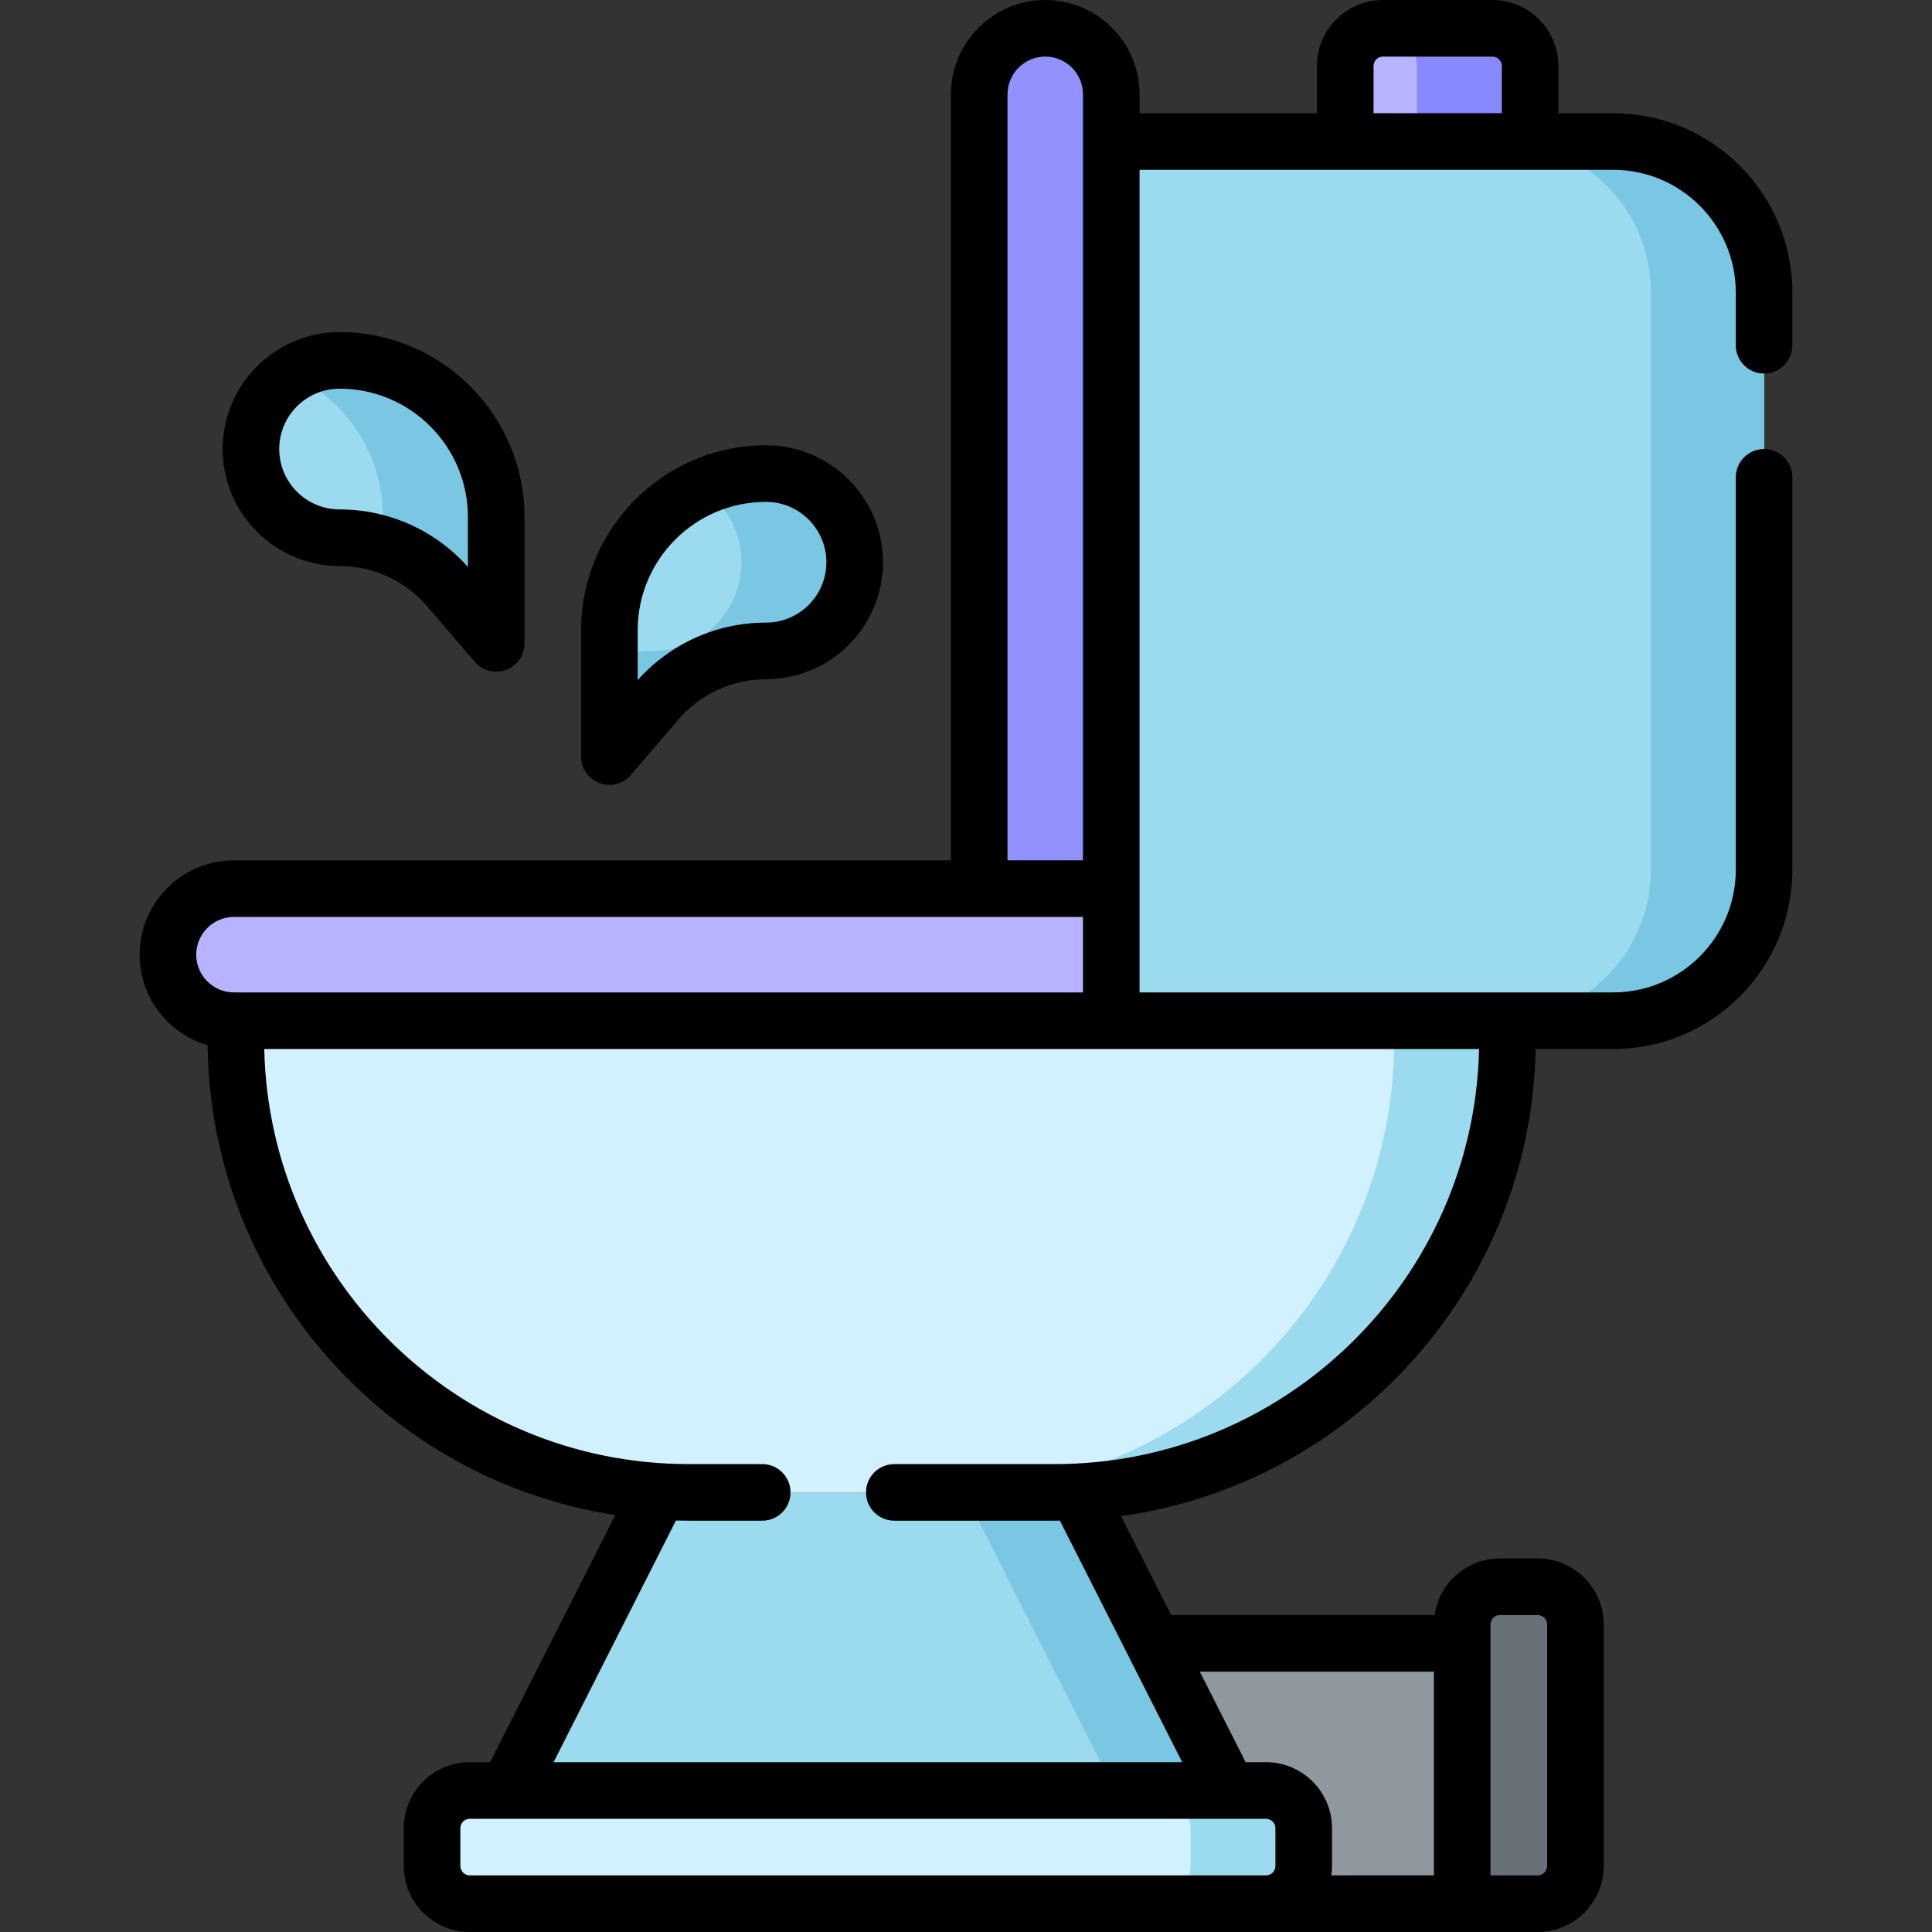 <svg xmlns="http://www.w3.org/2000/svg" width="512" viewBox="0 0 512 512" height="512" id="Capa_1"><rect x="0" y="0" width="512" height="512" fill="#333333" stroke="none"/><path fill="#8f989e" d="m305.5 435.5h89.5v69h-89.5z"></path><path fill="#687177" d="m407.5 420.5h-10c-5.523 0-10 4.477-10 10v74h20c5.523 0 10-4.477 10-10v-64c0-5.523-4.477-10-10-10z"></path><path fill="#b7b3ff" d="m395.5 7.5h-29c-5.523 0-10 4.477-10 10v30h49v-30c0-5.523-4.477-10-10-10z"></path><path fill="#88f" d="m405.5 17.5v30h-30v-30c0-5.35-4.2-9.72-9.49-9.99.16-.01.32-.01.49-.01h29c5.52 0 10 4.48 10 10z"></path><path fill="#9cdbef" d="m285.5 395.5h-111l-40 79 96.5 14 94.5-14z"></path><path fill="#d2f1ff" d="m279.5 395.5h-97c-66.274 0-120-53.726-120-120v-15h337v15c0 66.274-53.726 120-120 120z"></path><path fill="#9cdbef" d="m399.5 270.5v5c0 66.27-53.73 120-120 120h-30c66.27 0 120-53.73 120-120v-5z"></path><path fill="#9cdbef" d="m427.5 270.5h-143v-233h143c22.091 0 40 17.909 40 40v153c0 22.091-17.909 40-40 40z"></path><path fill="#79c7e2" d="m467.5 77.5v153c0 22.09-17.91 40-40 40h-30c22.09 0 40-17.91 40-40v-153c0-22.09-17.91-40-40-40h30c22.09 0 40 17.91 40 40z"></path><path fill="#9292ff" d="m277 7.5c9.665 0 17.5 7.835 17.5 17.5v220.5h-35v-220.5c0-9.665 7.835-17.5 17.5-17.5z"></path><path fill="#b7b3ff" d="m62 235.5h232.5v35h-232.5c-9.665 0-17.5-7.835-17.5-17.5 0-9.665 7.835-17.5 17.5-17.5z"></path><path fill="#d2f1ff" d="m335.5 504.5h-211c-5.523 0-10-4.477-10-10v-10c0-5.523 4.477-10 10-10h211c5.523 0 10 4.477 10 10v10c0 5.523-4.477 10-10 10z"></path><path fill="#9cdbef" d="m345.5 484.5v10c0 5.52-4.48 10-10 10h-30c5.52 0 10-4.48 10-10v-10c0-5.52-4.48-10-10-10h30c5.52 0 10 4.48 10 10z"></path><path fill="#9cdbef" d="m161.5 200.5v-33.5c0-22.92 18.58-41.5 41.5-41.5 12.979 0 23.5 10.521 23.5 23.5 0 12.979-10.521 23.5-23.5 23.5-11.107 0-21.66 4.854-28.889 13.287z"></path><path fill="#79c7e2" d="m226.5 149c0 6.49-2.63 12.36-6.88 16.62-4.26 4.25-10.13 6.88-16.62 6.88-5.56 0-10.97 1.21-15.9 3.48s-9.38 5.59-12.99 9.81l-12.61 14.71v-26.22c3.68-1.17 7.55-1.78 11.5-1.78 6.49 0 12.36-2.63 16.62-6.88 4.25-4.26 6.88-10.13 6.88-16.62s-2.63-12.36-6.88-16.62c-1.18-1.18-2.48-2.23-3.89-3.13 5.26-2.41 11.11-3.75 17.27-3.75 6.49 0 12.36 2.63 16.62 6.88 4.25 4.26 6.88 10.13 6.88 16.62z"></path><path fill="#9cdbef" d="m131.5 170.5v-33.5c0-22.92-18.58-41.5-41.5-41.5-12.979 0-23.5 10.521-23.5 23.5 0 12.979 10.521 23.5 23.5 23.5 11.107 0 21.66 4.854 28.889 13.287z"></path><path fill="#79c7e2" d="m131.5 137v33.5l-12.61-14.71c-3.61-4.22-8.06-7.54-12.99-9.81-1.43-.66-2.9-1.23-4.4-1.7v-7.28c0-16.76-9.93-31.19-24.23-37.75 3.67-2.38 8.04-3.75 12.73-3.75 22.92 0 41.5 18.58 41.5 41.5z"></path><path fill="#79c7e2" d="m325.5 474.5h-30l-40-79h30z"></path><path d="m467.5 99c4.143 0 7.5-3.358 7.5-7.5v-14c0-26.191-21.309-47.5-47.5-47.5h-14.5v-12.5c0-9.649-7.851-17.5-17.5-17.5h-29c-9.649 0-17.5 7.851-17.5 17.5v12.5h-47v-5c0-13.785-11.215-25-25-25s-25 11.215-25 25v203h-190c-13.785 0-25 11.215-25 25 0 11.362 7.622 20.972 18.019 24.001.732 63.019 47.405 115.196 108.027 124.517l-33.155 65.482h-5.391c-9.649 0-17.5 7.851-17.5 17.5v10c0 9.649 7.851 17.5 17.5 17.5h283c9.649 0 17.5-7.851 17.5-17.5v-64c0-9.649-7.851-17.5-17.5-17.5h-10c-8.798 0-16.081 6.534-17.3 15h-69.837l-13.275-26.219c61.204-8.482 108.658-60.567 109.881-123.781h20.531c26.191 0 47.5-21.309 47.5-47.5v-104c0-4.142-3.357-7.5-7.5-7.5s-7.5 3.358-7.5 7.5v104c0 17.92-14.579 32.5-32.5 32.5h-125.5v-27.5-190.5h125.5c17.921 0 32.5 14.58 32.5 32.5v14c0 4.143 3.357 7.5 7.5 7.5zm-200.5-74c0-5.514 4.486-10 10-10s10 4.486 10 10v203h-20zm-215 228c0-5.514 4.486-10 10-10h225v20h-225c-5.514 0-10-4.486-10-10zm72.5 244c-1.379 0-2.5-1.122-2.5-2.5v-10c0-1.378 1.121-2.5 2.5-2.5h9.969c.008 0 .017.001.025.001.007 0 .014-.001.021-.001h190.969c.007 0 .014.001.021.001.009 0 .017-.001.025-.001h9.969c1.379 0 2.5 1.122 2.5 2.5v10c0 1.378-1.121 2.5-2.5 2.5zm270.5-66.5c0-1.378 1.121-2.5 2.5-2.5h10c1.379 0 2.5 1.122 2.5 2.5v64c0 1.378-1.121 2.5-2.5 2.5h-12.5zm-15 12.5v54h-27.2c.118-.819.2-1.649.2-2.5v-10c0-9.649-7.851-17.5-17.5-17.5h-5.391l-12.152-24zm11.968-165c-1.335 60.883-51.272 110-112.468 110h-42.5c-4.143 0-7.5 3.358-7.5 7.5s3.357 7.5 7.5 7.5h42.5c.462 0 .921-.013 1.382-.018l32.414 64.018h-166.592l32.428-64.045c1.119.029 2.242.045 3.368.045h19.5c4.143 0 7.5-3.358 7.5-7.5s-3.357-7.5-7.5-7.5h-19.5c-61.196 0-111.134-49.117-112.468-110zm-27.968-260.5c0-1.378 1.121-2.5 2.5-2.5h29c1.379 0 2.5 1.122 2.5 2.5v12.5h-34z"></path><path d="m158.897 207.534c.85.314 1.729.466 2.601.466 2.148 0 4.243-.924 5.696-2.62l12.611-14.713c5.812-6.779 14.265-10.667 23.195-10.667 17.094 0 31-13.907 31-31s-13.906-31-31-31c-27.019 0-49 21.981-49 49v33.5c0 3.139 1.954 5.945 4.897 7.034zm10.103-40.534c0-18.748 15.252-34 34-34 8.822 0 16 7.178 16 16s-7.178 16-16 16c-13.019 0-25.358 5.543-34 15.239z"></path><path d="m90 150c8.93 0 17.383 3.888 23.194 10.668l12.611 14.713c1.453 1.696 3.548 2.62 5.696 2.62.871 0 1.751-.152 2.601-.466 2.943-1.089 4.897-3.896 4.897-7.034v-33.501c0-27.019-21.981-49-49-49-17.094 0-31 13.907-31 31s13.907 31 31.001 31zm0-47c18.748 0 34 15.252 34 34v13.239c-8.642-9.696-20.981-15.239-34-15.239-8.822 0-16-7.178-16-16s7.178-16 16-16z"></path></svg>